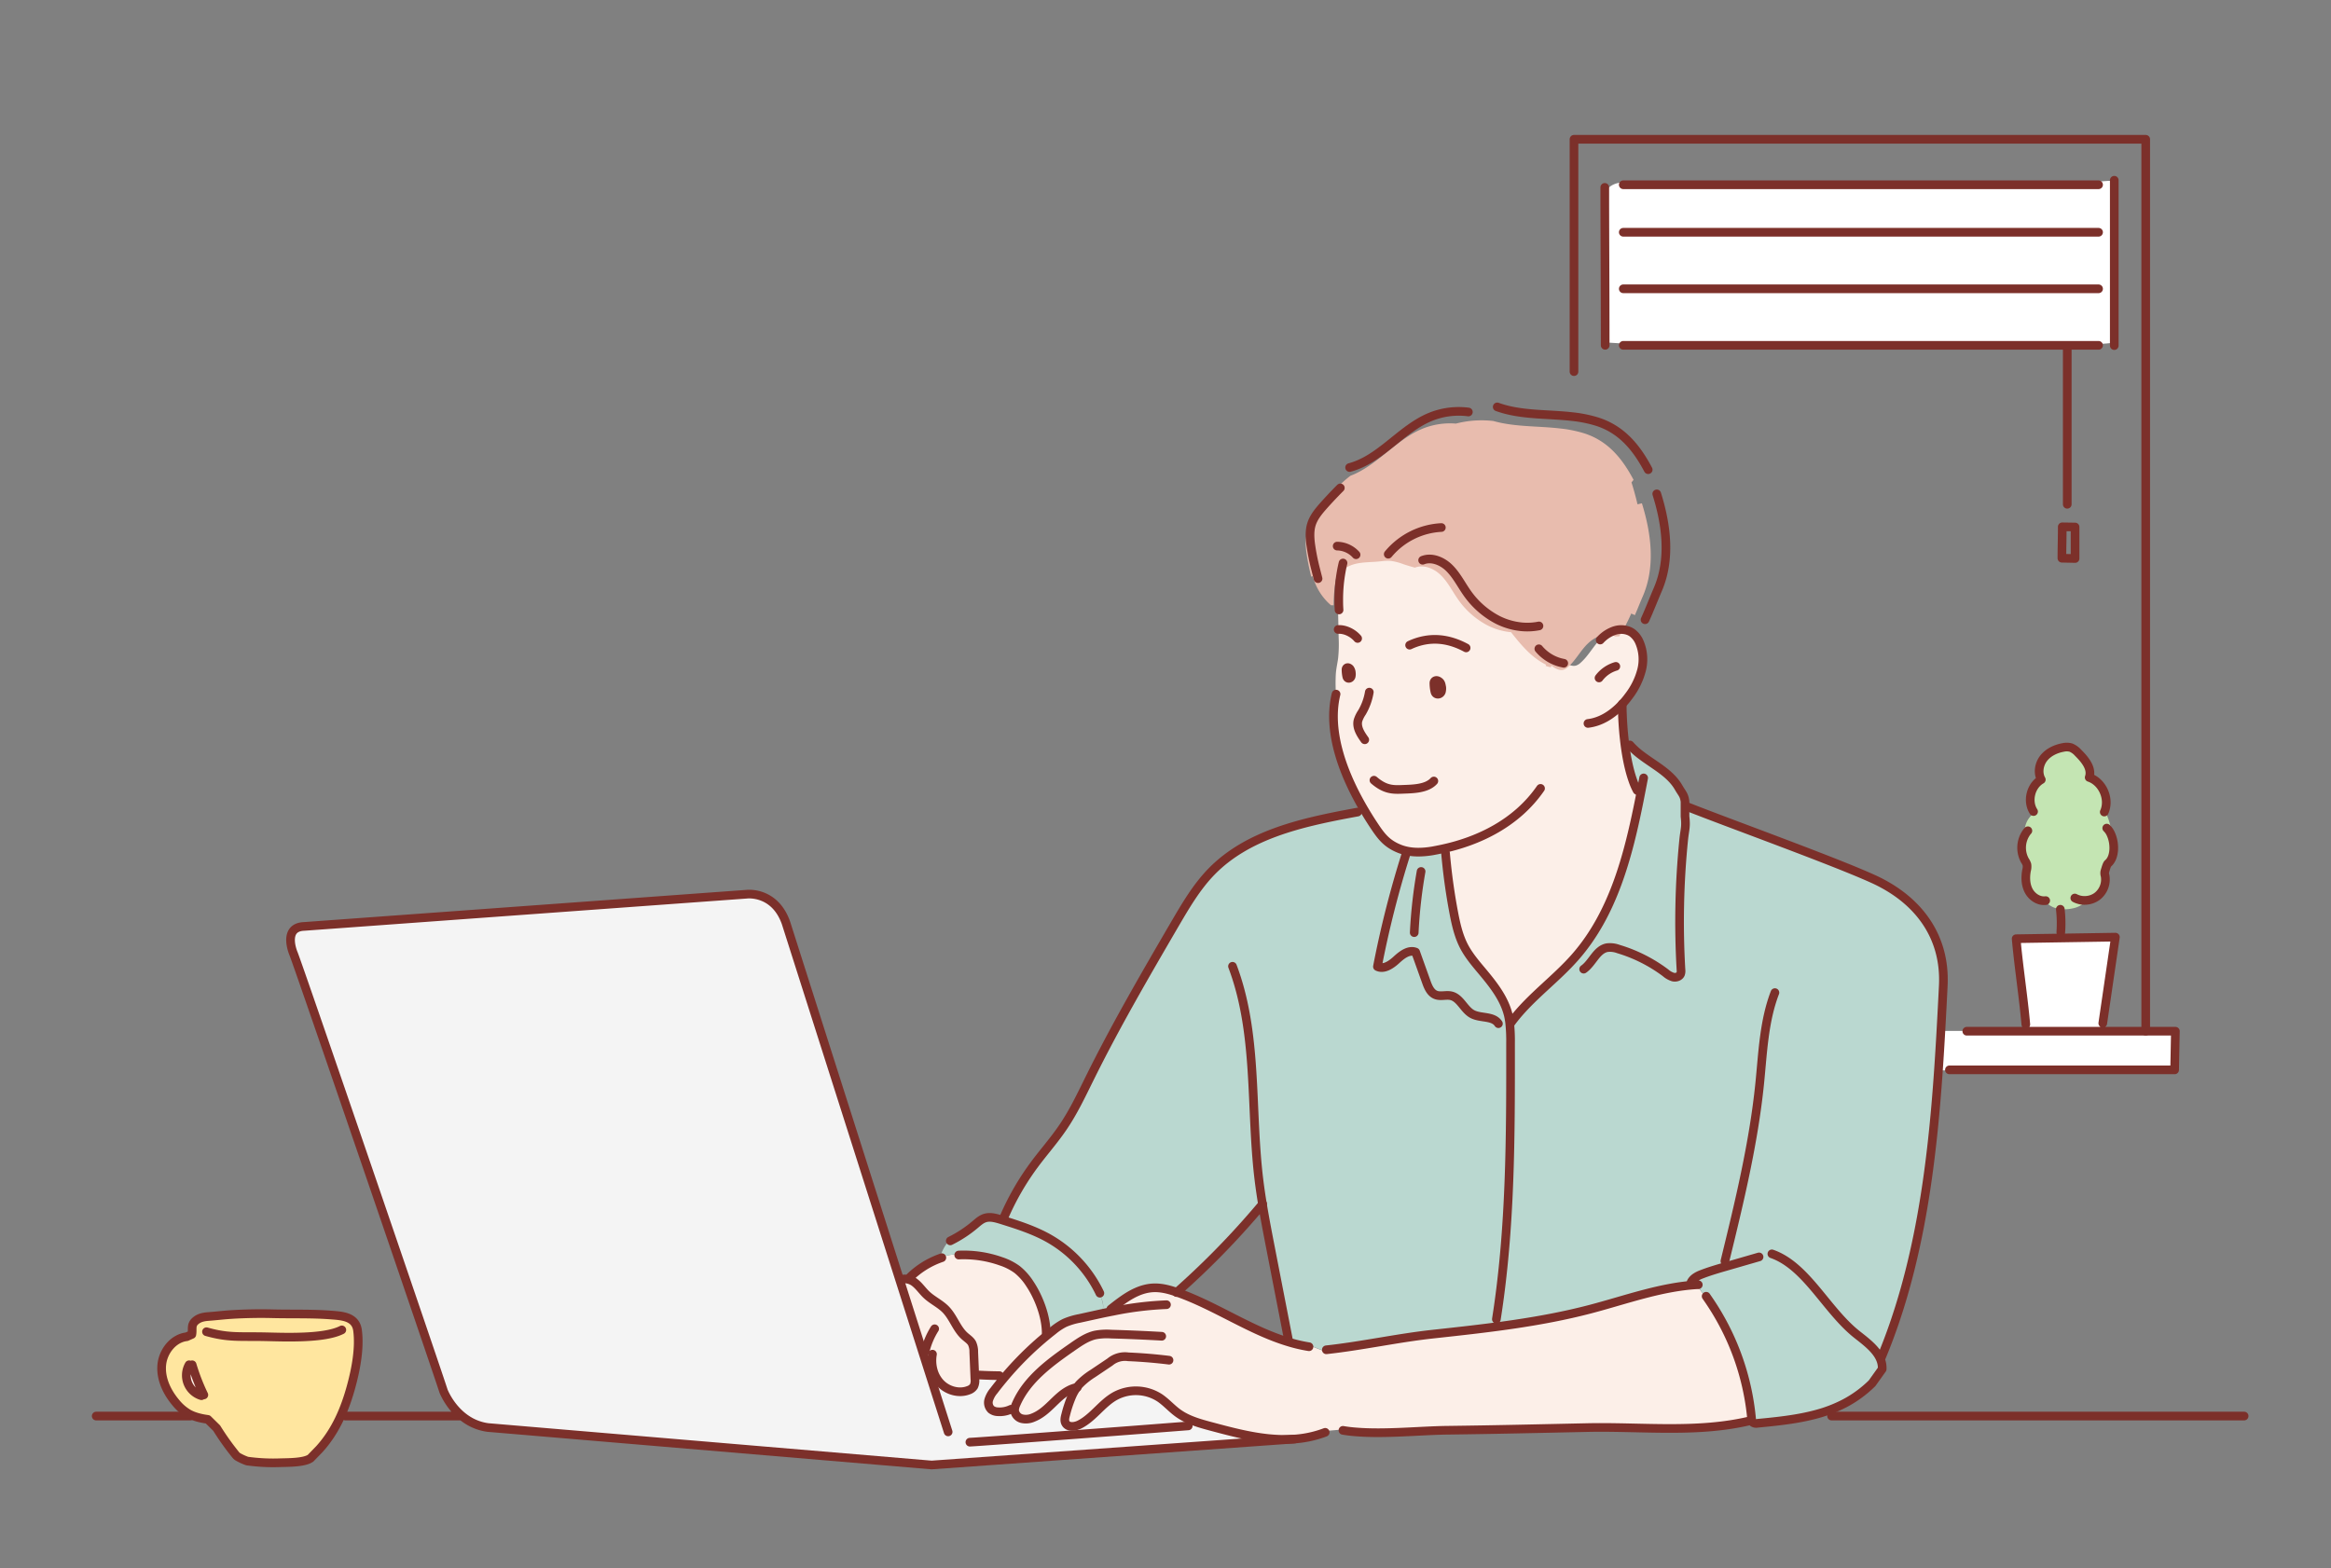 <svg id="レイヤー_1" data-name="レイヤー 1" xmlns="http://www.w3.org/2000/svg" width="1480" height="996" viewBox="0 0 1480 996" preserveAspectRatio="none"><rect x="0" y="0" width="1480" height="996" fill="#808080" stroke="none"/><defs><style>.cls-1{fill:#fff}.cls-3{fill:#fcefe8}.cls-4{fill:#bad8d0}.cls-9{fill:none;stroke:#7c302a;stroke-linecap:round;stroke-linejoin:round;stroke-width:5.5px}</style></defs><path class="cls-1" d="M1289.1 654.86h92.08l-.48 24.55h-143v.32h-6.95q.87-12.71 1.56-25.19l2.78.15h13.64v.19z"/><path d="M1340.25 526.18a7 7 0 010 3.44c2.79 5.92 2.73 15-1.82 18.76-.79.64-1.61 4-1.95 5a5.4 5.4 0 00.15 2.78 13.53 13.53 0 01-5.14 13.14 13.2 13.2 0 01-7.38 2.5 8.44 8.44 0 01-2.78 3 15.58 15.58 0 01-5.64 2.11 22.14 22.14 0 01-9.62 0 13.62 13.62 0 01-7.79-4.9c-4.16.23-8.19-2.58-10.16-6.31-2.06-3.91-2.17-8.6-1.36-12.95a8.79 8.79 0 00.24-3.67 10.33 10.33 0 00-1.3-2.62 16.78 16.78 0 01.16-16.43l-.28-.16a14.59 14.59 0 012.78-10.46 14.43 14.43 0 013.51-3.33l-.66-.68c-4.23-6.52-1.84-16.41 4.91-20.27-2.38-4.18-1.47-9.74 1.48-13.54s7.6-6 12.33-6.87a10.23 10.23 0 015 .08 12.44 12.44 0 014.6 3.32c4.29 4.25 9 9.91 7 15.63 8.3 2.78 13 13.16 9.86 21.27a36.82 36.82 0 013.86 11.16z" fill="#c4e5b3"/><path class="cls-1" d="M1288 650.39l-1.73.11c-1.51-17.29-4.61-37.08-6.13-54.38l63-1-8 54.66h-.55c0 1.62-.07 3.24-.21 4.85v.19h-45.28a17.18 17.18 0 01-1.1-4.43z"/><path class="cls-3" d="M678.43 883c-8.2 4.33-13.25 13.65-22.54 17.25a11.31 11.31 0 01-7.08.69 6.16 6.16 0 01-4.63-5 5.79 5.79 0 010-1h-2.28a16.65 16.65 0 01-8.37 1.58 7.17 7.17 0 01-4.24-1.48 6.12 6.12 0 01-1.48-6.14 16.69 16.69 0 013.23-5.76q2.64-3.5 5.46-6.87a206.41 206.41 0 0128.64-28.52c1.18-1 2.37-1.91 3.56-2.85a39 39 0 017.28-4.8 43.62 43.62 0 019.24-2.8c4.53-1 9.07-2 13.63-3q3.93-.84 7.87-1.59a30.59 30.59 0 016.18-5.79l-.63-.91c6-4.29 12.57-7.8 19.85-8.16 5.15-.26 10.22 1.1 15.1 2.8l1.09.39c23.82 8.54 45.77 24 69.88 31.2a95.94 95.94 0 0012.91 3l.39-.92q5 2.22 10.21 4l.4-1.13c22.54-2.44 45.18-7.5 67.73-9.95 33.55-3.64 67.24-7.31 99.87-15.85 22.45-5.89 44.6-14.1 67.76-15.5a44.59 44.59 0 007.07 9.38h.08a159.85 159.85 0 0127.47 75.73 10.23 10.23 0 00.16 1.11l-.57.12c-33.86 8.21-69.31 3.68-104.15 4.46-32.14.72-56.58 1.28-88.73 1.69-17 .21-39.55 2.59-57.85 1.06-1.72-2-4.89-2-7.57-1.72l-12 1 .07 1a68.61 68.61 0 01-21.18 4.28 94.82 94.82 0 01-13.27-.27c-.64-.05-1.26-.1-1.89-.17-12.21-1.27-24.14-4.45-36-7.62-7.39-2-15-4-21.19-8.54-4.11-3-7.47-6.91-11.68-9.72a27.72 27.72 0 00-28.33-1c-8.43 4.75-13.92 13.76-22.58 18.07-2.91 1.44-7.17 1.91-8.73-.93-.89-1.64-.41-3.66.08-5.46a76.25 76.25 0 014.21-12.36 30.73 30.73 0 012.86-4.88 18.82 18.82 0 00-5.31 1.88z"/><path class="cls-4" d="M697.25 819.06a79.39 79.39 0 00-31.68-32.82c-8.93-5-18.71-8.17-28.46-11.23.27-.5.56-1 .86-1.48l-.57-.36a167.76 167.76 0 0119.41-33.7c5.82-7.84 12.33-15.17 17.83-23.24 7-10.17 12.2-21.38 17.68-32.42 16.36-33 34.92-64.87 53.46-96.71 7-11.93 14-24 23.69-33.86 22.69-23.07 56.15-30.74 88.13-36.73a29.89 29.89 0 009.28-1.09q2.54 4.23 5.1 8.12c4.92 7.46 8.47 12.37 17.36 15.68 6.44 2.4 13.58 2.2 20.35 1 1.69-.29 3.39-.6 5.08-1a107.85 107.85 0 014.1 13Q920.45 566 923 579.5c1.37 7.2 3 14.46 6.29 21 3.16 6.24 7.79 11.57 12.28 16.93 6.65 8 13.22 16.4 15.88 26.4.06.17.1.35.15.52a45.39 45.39 0 011 6h.09c.74-1 1.5-2.07 2.29-3.07 11.46-14.65 27.06-25.68 39.33-39.74 23.88-27.34 33.38-63.68 40.55-99.6l-.27-.05a39 39 0 01-5.34-11.91l1.35-.48c-2.69-7.59-4.42-17.3-5.45-26.58q5.35 5.32 10.74 10.62c8.53 6.52 18.66 11.42 23.94 20.67 2.17 3.78 3.5 4.57 4 8.86v2.73c.48.3 1 .62 1.42.94l.24-.35c25.86 10.26 92.62 34.32 117.93 45.85 27.9 12.71 46 35.83 44.38 67.82q-.71 14-1.5 28.46-.71 12.48-1.56 25.19c-4.24 61.46-12.44 125.91-36.76 183.54a13.28 13.28 0 01.67 2 14 14 0 01.4 4.16l-6.42 9a73.68 73.68 0 01-17.47 12.77 87.26 87.26 0 01-17.68 6.83c-12.15 3.32-25 4.61-37.58 5.82a3.68 3.68 0 01-3-.6 2.46 2.46 0 01-.61-1.24 10.23 10.23 0 01-.16-1.11 159.85 159.85 0 00-27.47-75.73h-.08a44.59 44.59 0 01-7.07-9.38c-23.16 1.4-45.31 9.61-67.76 15.5-32.63 8.54-66.32 12.21-99.87 15.85-22.55 2.45-45.19 7.51-67.73 9.95l-.4 1.13q-5.18-1.77-10.21-4l-.39.92a95.94 95.94 0 01-12.91-3c-.05-.6-.12-1.3-.21-2h-.05c-3.51-18.11-7.94-40.71-11.44-58.8-1.5-7.69-3-15.39-4.31-23.11-.21-1.18-.4-2.35-.6-3.53q-2.55 3.06-5.16 6.07a517.51 517.51 0 01-49.2 49.81c-4.88-1.7-10-3.06-15.1-2.8-7.28.36-13.81 3.87-19.85 8.16l.63.91a30.59 30.59 0 00-6.18 5.79q-3.94.75-7.87 1.59v-.14c2-2.19 1.79-5.62.86-8.43-.83-2.15-1.95-4.3-2.51-6.58z"/><path class="cls-1" d="M1019 123.83c.52-5 6.14-7.82 11.12-7.93 4.08-.08 8.09 1 12.14 1.43h281.43v-.8c4.71-.77 9.46-1.31 14.22-1.61a14 14 0 014.52.33v102.32a97.15 97.15 0 01-13.09.9v.83H1037.1v-.89c-4.43 0-12.82-.75-17.94-.88 0-36.37-.21-72-.25-93.7z"/><path class="cls-3" d="M966.25 398.06c6.51 8.31 13.47 16.67 22.92 21.29l-.27.78a23.51 23.51 0 003.48.93l.23-1.11c2.42 1.74 5.34 3.57 8.19 2.66a7.91 7.91 0 002.86-1.83c4.2-3.74 7.05-8.72 10.71-13 3-3.47 6.86-6.58 11.24-7.5a13.32 13.32 0 018.94.56 10.09 10.09 0 011.54.86 14.43 14.43 0 014.72 5.92 27.62 27.62 0 011.4 18 46.16 46.16 0 01-8.08 16.4 55.66 55.66 0 01-4.18 5.07c-.26.29-.53.57-.81.85l.93 5.72c.17 4.61.52 9.85 1.11 15.23 1 9.28 2.76 19 5.45 26.58l-1.35.48a39 39 0 005.34 11.91l.27.05c-7.17 35.92-16.67 72.26-40.55 99.6-12.27 14.06-27.87 25.09-39.33 39.74a27.86 27.86 0 01-3.58-3.46c-2.66-10-9.23-18.45-15.88-26.4-4.49-5.36-9.12-10.69-12.28-16.93-3.33-6.53-4.92-13.79-6.29-21q-2.54-13.51-4.11-27.18a107.85 107.85 0 00-4.1-13c-1.69.36-3.39.67-5.08 1-6.77 1.15-13.91 1.35-20.35-1-8.89-3.31-12.44-8.22-17.36-15.68q-2.57-3.88-5.1-8.12c-13-21.74-24.51-49.77-18.65-74.5a110.36 110.36 0 01-.13-12.26c.15-3.57 1-7.06 1.49-10.6a85.81 85.81 0 00.36-12.93c-.05-1.79-.08-3.6-.12-5.4q-.15-7-.31-14h.57c-.09-1.76-.12-3.52-.1-5.28a100 100 0 011.63-17.69l.53.1c1.67-4.93 6.61-8.09 11.64-9.41s10.32-1.16 15.51-1.65c.81-.07 1.64-.17 2.45-.25a29.26 29.26 0 015.61-.19 37.47 37.47 0 018.47 2.2c2.46.81 4.94 1.55 7.44 2.24 5.81-2.29 12.55.57 17 5s7.3 10.1 10.85 15.24A54.19 54.19 0 00951 393.68a43.06 43.06 0 0015.25 4.38zm-50.94 40.42a6 6 0 00.06-2.11c-.26-1.18-.37-2.5-1.35-3.36-1.8-1.57-3.45-.87-3.59.61a23.09 23.09 0 00.61 5.56c.53 2.64 4.11 1.95 4.27-.7zM858 428.93a5.65 5.65 0 000-1.64 4.76 4.76 0 00-.92-2.63c-1.23-1.24-2.36-.69-2.46.48a21.55 21.55 0 00.41 4.33c.36 2.08 2.82 1.53 2.97-.54z"/><path d="M924.38 269a65 65 0 0123.77-1.65c13.69 3.87 28.43 3.09 42.65 4.77a79.73 79.73 0 0114.84 3c15 4.71 24.22 15.73 31.55 29.61l-1.32 1.6q2.18 6.88 3.82 13.93l2.79-.64c6 19.28 8.63 40.52.56 59.07-1.45 3.34-3.09 7.5-5 11.94l-2.34-1a100.23 100.23 0 01-7.64 14.45l-2.45.1a12.9 12.9 0 00-8.67-.54c-4.24.89-8 3.91-10.89 7.27-3.55 4.13-6.32 9-10.39 12.59a7.58 7.58 0 01-2.78 1.77c-2.75.88-5.59-.89-7.93-2.58l-.22 1.08a23.43 23.43 0 01-3.38-.91l.26-.76c-9.16-4.47-15.9-12.57-22.22-20.63a41.74 41.74 0 01-14.78-4.25 52.53 52.53 0 01-19.26-17.16c-3.43-5-6.2-10.53-10.52-14.78s-10.86-7-16.49-4.8c-2.42-.67-4.84-1.38-7.22-2.17a36.28 36.28 0 00-8.2-2.13 27.46 27.46 0 00-5.44.18l-2.38.24c-5 .47-10.15.32-15 1.6s-9.66 4.35-11.29 9.13l-.51-.1a97.66 97.66 0 00-1.57 17.14h-1.65a36.49 36.49 0 01-11.55-18.44l-1 .25a134.88 134.88 0 01-3.13-15.77c-.5-4-.69-8.13.48-12 1.32-4.32 4.28-7.92 7.25-11.31 2.48-2.82 5-5.55 7.64-8.22l-1.84-1.77a68.43 68.43 0 0114.53-15c16.82-6.33 28.77-22.89 45.63-29.83a46.35 46.35 0 0121.29-3.28z" fill="#e8bcae"/><path class="cls-3" d="M664.26 846.67l.88 1.07a206.41 206.41 0 00-28.64 28.52c-.78-.56-1.57-1.13-2.33-1.71v-1q-6.18-.06-12.34-.39l-.81-1.94-2.26-.52c-.17-4-.33-8.09-.51-12.14a12.56 12.56 0 00-1.12-5.58c-1-1.88-3-3.07-4.59-4.51-5.18-4.59-7.21-11.87-12-16.84-3.64-3.76-8.62-6-12.4-9.57-2.45-2.33-4.35-5.22-7-7.35a10.68 10.68 0 00-6.49-2.57l2.7-.7a53.57 53.57 0 0119.28-12.32c.44-.17.89-.32 1.35-.48l-.13-.49a56.67 56.67 0 0110.8-1.88l.06.71a70.8 70.8 0 0126.88 4.02 36.65 36.65 0 0110.27 5.24 37.73 37.73 0 018.07 9.14c5.2 7.69 10.33 20.12 10.33 31.29z"/><path d="M619 875.73c-.06-1.66-.14-3.33-.21-5l2.26.52.81 1.94q6.15.33 12.34.39v1c.76.58 1.55 1.15 2.33 1.71q-2.82 3.38-5.46 6.87a16.69 16.69 0 00-3.23 5.76 6.12 6.12 0 001.48 6.14 7.17 7.17 0 004.24 1.48 16.65 16.65 0 008.37-1.58h2.28a5.79 5.79 0 000 1 6.16 6.16 0 004.63 5 11.31 11.31 0 007.08-.69c9.29-3.6 14.34-12.92 22.54-17.25.78 1 1.6 2 2.44 3a76.25 76.25 0 00-4.21 12.36c-.49 1.8-1 3.82-.08 5.46 1.56 2.84 5.82 2.37 8.73.93 8.66-4.31 14.15-13.32 22.58-18.07a27.72 27.72 0 0128.33 1c4.21 2.81 7.57 6.75 11.68 9.72 6.2 4.49 13.8 6.56 21.19 8.54 11.87 3.17 23.8 6.35 36 7.62.63.07 1.25.12 1.89.17a94.82 94.82 0 0013.27.27l-228.81 16.31-281.69-23.8c-20.47-2.76-28.22-23.24-28.22-23.24-2.56-8.45-91.86-269.65-95.25-277.79 0 0-7.13-16.62 6.71-17.18l281.13-20.47s17.7-2.22 24.9 18.26L571.3 813l17.57 55.17c1.21.77 2.45 1.51 3.71 2.19a19.65 19.65 0 004.38 7.91c4.46 4.8 11.83 7 17.94 4.59a6.5 6.5 0 003.39-2.5 8.31 8.31 0 00.71-4.63z" fill="#f4f4f4"/><path class="cls-3" d="M618.77 870.74c.07 1.66.15 3.33.21 5a8.31 8.31 0 01-.69 4.62 6.5 6.5 0 01-3.39 2.5c-6.11 2.36-13.48.21-17.94-4.59a19.65 19.65 0 01-4.38-7.91 60.13 60.13 0 01-3.71-2.19L571.3 813l.45-.14a6.31 6.31 0 012.91-.67 10.68 10.68 0 016.49 2.57c2.63 2.13 4.53 5 7 7.35 3.78 3.61 8.76 5.81 12.4 9.57 4.81 5 6.84 12.25 12 16.84 1.61 1.44 3.54 2.63 4.59 4.51a12.56 12.56 0 011.12 5.58c.18 4.04.34 8.08.51 12.13z"/><path class="cls-4" d="M597.86 798.19l.13.49c-.46.16-.91.31-1.35.48a27.84 27.84 0 016.24-11.6l.48.4a77.91 77.91 0 0015.73-10.32c1.93-1.63 3.85-3.39 6.25-4.15 3.33-1.06 6.92 0 10.25 1l1.52.48c9.75 3.06 19.53 6.25 28.46 11.23a79.39 79.39 0 0131.68 32.82c.56 2.28 1.68 4.43 2.42 6.66.93 2.81 1.14 6.24-.86 8.43v.14c-4.56 1-9.1 2-13.63 3a43.62 43.62 0 00-9.24 2.8 39 39 0 00-7.28 4.8c-1.19.94-2.38 1.88-3.56 2.85l-.88-1.07c0-11.17-5.13-23.6-10.33-31.34a37.73 37.73 0 00-8.07-9.14 36.65 36.65 0 00-10.23-5.15 70.8 70.8 0 00-26.87-4l-.06-.71a56.67 56.67 0 00-10.8 1.9z"/><path d="M127.19 886.1l2.19-.27a129.94 129.94 0 01-7.38-19.14h-1.89a13.53 13.53 0 007.12 19.42zM227 844.86c1.48 11.22-1 24.37-3.94 35.2-4 14.84-9.93 28.73-20.24 40.14l-5.61 5.8c-4.19 3-15.18 2.71-20 2.91a119.66 119.66 0 01-20.27-1.09 34.84 34.84 0 01-6.08-2.81 6.93 6.93 0 01-1.5-1.51 165.18 165.18 0 01-11.77-16.59l-5.59-5.55c-4.22-.64-8.47-1.53-12.19-3.59a30 30 0 01-8.26-7.19C106 884 102 875.5 102.7 866.88s7.23-17 15.82-18l3.28-1.46c.66-3.24-.73-5.84 2.16-8.45 2.4-2.17 5.3-2.71 8.3-2.94 4.83-.35 9.65-.95 14.5-1.25 8.77-.56 17.91-.72 26.49-.5 12.39.31 24.9-.11 37.27.84 6.77.53 15.35 1.04 16.48 9.74z" fill="#ffe69f"/><path d="M129.38 885.83l-2.19.27a13.53 13.53 0 01-7.12-19.42H122a129.94 129.94 0 007.38 19.15z" fill="#fff3e9"/><path class="cls-9" d="M999.36 235.99V88.44h363v566.42"/><path class="cls-9" d="M1286.23 650.5c-1.51-17.29-4.61-37.08-6.13-54.38l63-1-8 54.66m-26.65-57.85a79.06 79.06 0 00-.31-14.51m-9.29-5.5c-.21 0-.42.05-.63.05-4.16.23-8.19-2.58-10.16-6.31-2.06-3.91-2.17-8.6-1.36-12.95a8.79 8.79 0 00.24-3.67 10.33 10.33 0 00-1.3-2.62 16.78 16.78 0 01.16-16.43 13.81 13.81 0 011.74-2.43m3.61-12.2c-4.23-6.52-1.84-16.41 4.91-20.27-2.38-4.18-1.47-9.74 1.48-13.54s7.6-6 12.33-6.87a10.23 10.23 0 015 .08 12.44 12.44 0 014.6 3.32c4.29 4.25 9 9.91 7 15.63 8.3 2.78 13 13.16 9.86 21.27-.09.24-.19.46-.29.69m-18.7 54.61a12.94 12.94 0 006.71 1.5 13.2 13.2 0 007.38-2.5 13.53 13.53 0 005.14-13.14 5.4 5.4 0 01-.15-2.78c.34-1 1.16-4.32 1.95-5 4.55-3.73 4.61-12.84 1.82-18.76a11.61 11.61 0 00-2.58-3.72m-99.89 153.53h143l.48-24.55h-132.44m-218.11-507.37h301.77m-301.77-30.16h301.77m-301.77 66.07h301.77m-301.77 35.9h301.77m-23.28 135.19c0-6.44.23-12.65.23-19.94l8.13.12v20zm3.4-135.03v100.77m29.85-205.77v105M1018.91 119v4.82c0 21.74.24 57.33.25 93.7v1.77M822.12 913.85l-1.86.14-228.79 16.34-281.69-23.8c-20.47-2.76-28.22-23.24-28.22-23.24-2.56-8.45-91.86-269.65-95.25-277.79 0 0-7.13-16.62 6.71-17.18l281.13-20.47s17.7-2.22 24.9 18.26L571.3 813l17.57 55.17L602 909.3m13.81 6.54c3.11-.06 79.41-5.72 138.62-10.34m-535.13-6.25h74m-232.22 0h59.77m1042.06 0h261.93M120.07 866.68a13.53 13.53 0 007.12 19.42l.72.23M122 866.69a129.94 129.94 0 007.42 19.14"/><path class="cls-9" d="M202.83 920.2c10.31-11.41 16.23-25.3 20.24-40.14 2.93-10.83 5.42-24 3.94-35.2-1.14-8.7-9.72-9.21-16.49-9.73-12.37-1-24.88-.53-37.27-.84-8.58-.22-17.72-.06-26.49.5-4.85.3-9.67.9-14.5 1.25-3 .23-5.9.77-8.3 2.94-2.89 2.61-1.5 5.21-2.16 8.45l-3.28 1.46c-8.59 1-15.07 9.37-15.82 18s3.25 17.08 8.8 23.7a30 30 0 008.26 7.19c3.72 2.06 8 3 12.19 3.59l5.63 5.55a165.18 165.18 0 0011.77 16.59 6.93 6.93 0 001.5 1.51 34.84 34.84 0 006.08 2.81 119.66 119.66 0 0020.27 1.09c4.84-.2 15.83.09 20-2.91z"/><path class="cls-9" d="M131.1 845.7c13.88 3.91 20.64 2.88 36.68 3.18 12.26.24 37.93 1.47 49.25-4.34M869.4 439.53a37.48 37.48 0 01-4.65 12.87 19.94 19.94 0 00-2.54 5.18c-1.05 4.34 1.69 8.59 4.3 12.21m5.84 25.67c7.19 6.17 12.15 6.06 18.45 5.8 6.14-.24 15.07-.29 19.58-5.29"/><path class="cls-9" d="M978.12 500.66c-14.81 21.48-38.55 33.52-63.35 38.65-1.69.36-3.39.67-5.08 1-6.77 1.15-13.91 1.35-20.35-1-8.89-3.31-12.44-8.22-17.36-15.68q-2.57-3.88-5.1-8.12c-13-21.74-24.51-49.77-18.65-74.5a1.55 1.55 0 01.06-.23m62.14-7.16c.14-1.48 1.79-2.18 3.59-.61 1 .86 1.09 2.18 1.35 3.36a6 6 0 01-.06 2.11c-.16 2.65-3.74 3.34-4.27.7a23.09 23.09 0 01-.61-5.56zm-55.82-8.48c.1-1.17 1.23-1.72 2.46-.48a4.76 4.76 0 01.92 2.63 5.65 5.65 0 010 1.64c-.1 2.07-2.56 2.62-2.93.54a21.55 21.55 0 01-.45-4.33zm-4.98-25.4h.2c4.06-.2 9 2 12.16 5.7M895 409.7c13-6.07 25.17-4.05 35.87 1.74m-78.15-53.91c-.42 1.73-.79 3.48-1.1 5.23a100 100 0 00-1.62 17.69c0 1.76 0 3.52.1 5.28l.09 1.61m31.23-35.4c.11-.13.21-.26.33-.39A47 47 0 01915.14 335m-11.87 20.78c5.81-2.29 12.55.57 17 5s7.3 10.1 10.85 15.24A54.19 54.19 0 00951 393.68a43.06 43.06 0 0015.25 4.38 37.77 37.77 0 0010.87-.57M851 309.84c-1 1-2 2-3 3.05q-4 4.13-7.87 8.48c-3.07 3.5-6.12 7.21-7.48 11.66-1.21 4-1 8.25-.5 12.36a139.3 139.3 0 003.23 16.27c.48 1.93 1 3.86 1.48 5.79m20.04-70.56a36.51 36.51 0 004.15-1.34c17.35-6.52 29.67-23.6 47.06-30.77a47.89 47.89 0 0122-3.39c.73.06 1.45.14 2.18.24m119.62 51.99c6.25 19.89 8.9 41.8.58 60.94-1.49 3.44-3.19 7.73-5.12 12.31-.9 2.19-1.87 4.43-2.9 6.68M1016 406.44a21.88 21.88 0 019.32-6.06l.32-.08a13.32 13.32 0 018.94.56 10.09 10.09 0 011.54.86 14.43 14.43 0 014.72 5.92 27.62 27.62 0 011.4 18 46.16 46.16 0 01-8.08 16.4 55.66 55.66 0 01-4.18 5.07c-.26.29-.53.57-.81.85-5.72 5.94-12.85 10.5-20.94 11.45m7.03-28.88a20.78 20.78 0 0110.66-7.36M977.05 412a26.89 26.89 0 0011.85 8.17 23.51 23.51 0 003.48.93 2.83 2.83 0 00.47.1M849 346.8a16.56 16.56 0 0112 5.48M587.36 858.31a48.08 48.08 0 016.08-14.48"/><path class="cls-9" d="M571.75 812.85a6.31 6.31 0 012.91-.67 10.68 10.68 0 016.49 2.57c2.63 2.13 4.53 5 7 7.35 3.78 3.61 8.76 5.81 12.4 9.57 4.81 5 6.84 12.25 12 16.84 1.61 1.44 3.54 2.63 4.59 4.51a12.56 12.56 0 011.12 5.58c.18 4 .34 8.09.51 12.14.07 1.66.15 3.33.21 5a8.31 8.31 0 01-.69 4.62 6.5 6.5 0 01-3.39 2.5c-6.11 2.36-13.48.21-17.94-4.59a19.65 19.65 0 01-4.38-7.91 23.2 23.2 0 01-.53-10.41m-14.69-48.47a53.57 53.57 0 0119.28-12.32c.44-.17.89-.32 1.35-.48m10.73-1.68a70.8 70.8 0 0126.87 4 36.65 36.65 0 0110.27 5.24 37.73 37.73 0 018.07 9.14c5.2 7.74 10.33 20.17 10.33 31.34m77.97 17.06q-12.86-1.59-25.8-2.14a14.87 14.87 0 00-11.69 3.3l-10.89 7.32a45.16 45.16 0 00-8.41 6.71 24.35 24.35 0 00-1.71 2.09 30.73 30.73 0 00-2.86 4.88 76.25 76.25 0 00-4.21 12.36c-.49 1.8-1 3.82-.08 5.46 1.56 2.84 5.82 2.37 8.73.93 8.66-4.31 14.15-13.32 22.58-18.07a27.72 27.72 0 0128.33 1c4.21 2.81 7.57 6.75 11.68 9.72 6.2 4.49 13.8 6.56 21.19 8.54 11.87 3.17 23.8 6.35 36 7.62.63.07 1.25.12 1.89.17a94.82 94.82 0 0013.27.27 68.61 68.61 0 0021.14-4.35"/><path class="cls-9" d="M737.61 848.58q-16.1-.92-32.22-1.37a39.77 39.77 0 00-10 .57c-5.15 1.16-9.64 4.23-14 7.24-14.27 9.92-29.23 20.64-36.18 36.57a10.73 10.73 0 00-1 3.34 5.79 5.79 0 000 1 6.16 6.16 0 004.63 5 11.31 11.31 0 007.08-.69c9.29-3.6 14.34-12.92 22.54-17.25a18.82 18.82 0 015.3-1.93h.21"/><path class="cls-9" d="M740.62 828.53a209.49 209.49 0 00-33.9 4.17q-3.94.75-7.87 1.59c-4.56 1-9.1 2-13.63 3a43.62 43.62 0 00-9.24 2.8 39 39 0 00-7.28 4.8c-1.19.94-2.38 1.88-3.56 2.85a206.41 206.41 0 00-28.64 28.52q-2.82 3.38-5.46 6.87a16.69 16.69 0 00-3.23 5.76 6.12 6.12 0 001.48 6.14 7.17 7.17 0 004.24 1.48 16.65 16.65 0 008.37-1.58m-20.06-21.73q6.15.33 12.34.39h.38"/><path class="cls-9" d="M705.28 831.33c2.27-1.8 4.59-3.62 7-5.33 6-4.29 12.57-7.8 19.85-8.16 5.15-.26 10.22 1.1 15.1 2.8l1.09.39c23.82 8.54 45.77 24 69.88 31.2a95.94 95.94 0 0012.91 3m10.99 1.94c22.54-2.44 45.18-7.5 67.73-9.95 33.55-3.64 67.24-7.31 99.87-15.85 22.45-5.89 44.6-14.1 67.76-15.5h.82m-225.62 92.46c2.63.46 5.4.79 8.28 1 18.3 1.53 40.87-.85 57.85-1.06 32.15-.41 56.59-1 88.73-1.69 34.84-.78 70.29 3.75 104.15-4.46m-38.34-86.91c1-3.23 4.37-5 7.52-6.15 4.93-1.89 10-3.35 15.07-4.82l1.63-.47 19.3-5.58m8.15-1.93c22.1 7.73 34.57 35.89 54.15 51.31 5.66 4.45 12.26 9.41 14.81 15.7a13.28 13.28 0 01.67 2 14 14 0 01.4 4.16l-6.42 9a73.68 73.68 0 01-17.47 12.77 87.26 87.26 0 01-17.68 6.83c-12.15 3.32-25 4.61-37.58 5.82a3.68 3.68 0 01-3-.6 2.46 2.46 0 01-.61-1.24 10.23 10.23 0 01-.16-1.11 159.85 159.85 0 00-27.47-75.73l-1.37-2M1194 863.25c24.32-57.63 32.52-122.08 36.76-183.54q.87-12.71 1.56-25.19.81-14.41 1.5-28.46c1.61-32-16.48-55.11-44.38-67.82-25.31-11.53-92.07-35.59-117.93-45.85M603.36 788a77.91 77.91 0 0015.73-10.32c1.93-1.63 3.85-3.39 6.25-4.15 3.33-1.06 6.92 0 10.25 1l1.52.48c9.75 3.06 19.53 6.25 28.46 11.23a79.39 79.39 0 0131.68 32.82c.37.72.73 1.44 1.07 2.17m-60.92-48.06a167.76 167.76 0 0119.41-33.7c5.82-7.84 12.33-15.17 17.83-23.24 7-10.17 12.2-21.38 17.68-32.42 16.36-33 34.92-64.87 53.46-96.71 7-11.93 14-24 23.69-33.86 22.69-23.07 56.15-30.74 88.13-36.73l4.35-.81"/><path class="cls-9" d="M747 820.8l.18-.16a517.51 517.51 0 0049.2-49.81q2.61-3 5.16-6.07l.15-.18"/><path class="cls-9" d="M782.54 613.63c16.05 42.43 11.32 89.49 16.66 134.55.66 5.54 1.47 11.07 2.38 16.58.2 1.18.39 2.35.6 3.53 1.33 7.72 2.81 15.42 4.31 23.11 3.5 18.09 7.93 40.69 11.44 58.8m74.97-308.47a639.23 639.23 0 00-18.34 72.1c4.14 2 8.79-1.27 12.17-4.38s7.83-6.54 12.09-4.83l6.72 18.78c1.19 3.37 2.75 7.13 6.1 8.4 3.05 1.18 6.51-.16 9.69.56 5.85 1.35 8.14 8.71 13.4 11.58s13.33 1 16.65 6.13m-49.1-96.66a310.59 310.59 0 00-4.36 38.84"/><path class="cls-9" d="M917.8 541.79c.31 3.51.67 7 1.07 10.53Q920.45 566 923 579.5c1.37 7.2 3 14.46 6.29 21 3.16 6.24 7.79 11.57 12.28 16.93 6.65 8 13.22 16.4 15.88 26.4.06.17.1.35.15.52a45.39 45.39 0 011 6 109.6 109.6 0 01.48 12.3c.06 58.51.11 117.3-9 175.09m8.64-187.39c.74-1 1.5-2.07 2.29-3.07 11.46-14.65 27.06-25.68 39.33-39.74 23.88-27.34 33.38-63.68 40.55-99.6q1.38-7 2.7-13.93"/><path class="cls-9" d="M1030 447v.15c0 2 0 4.19.12 6.57.17 4.61.52 9.85 1.11 15.23 1 9.28 2.76 19 5.45 26.58a42.79 42.79 0 002.74 6.36"/><path class="cls-9" d="M1005.5 615.45c5.61-3.93 8.12-12.36 14.85-13.64a15.2 15.2 0 017.2.86 95.44 95.44 0 0129.94 15.1 13 13 0 004.83 2.72c1.82.4 4-.26 4.74-2a6.06 6.06 0 00.23-2.65 521.85 521.85 0 011.71-82.44c.7-6.92 1.65-8.08.85-14.9v-9.43c-.51-4.29-1.84-5.08-4-8.86-5.28-9.25-15.41-14.15-23.94-20.67a47.83 47.83 0 01-7.08-6.46m92.1 157.27c-7 18.22-7.67 38.11-9.64 57.52-3.88 38.23-13 75.72-22.11 113M950.62 258.4c1.31.47 2.65.9 4 1.29 14.12 4 29.33 3.19 44 4.92a82.06 82.06 0 0115.3 3.11c15.44 4.86 25 16.23 32.55 30.54"/></svg>